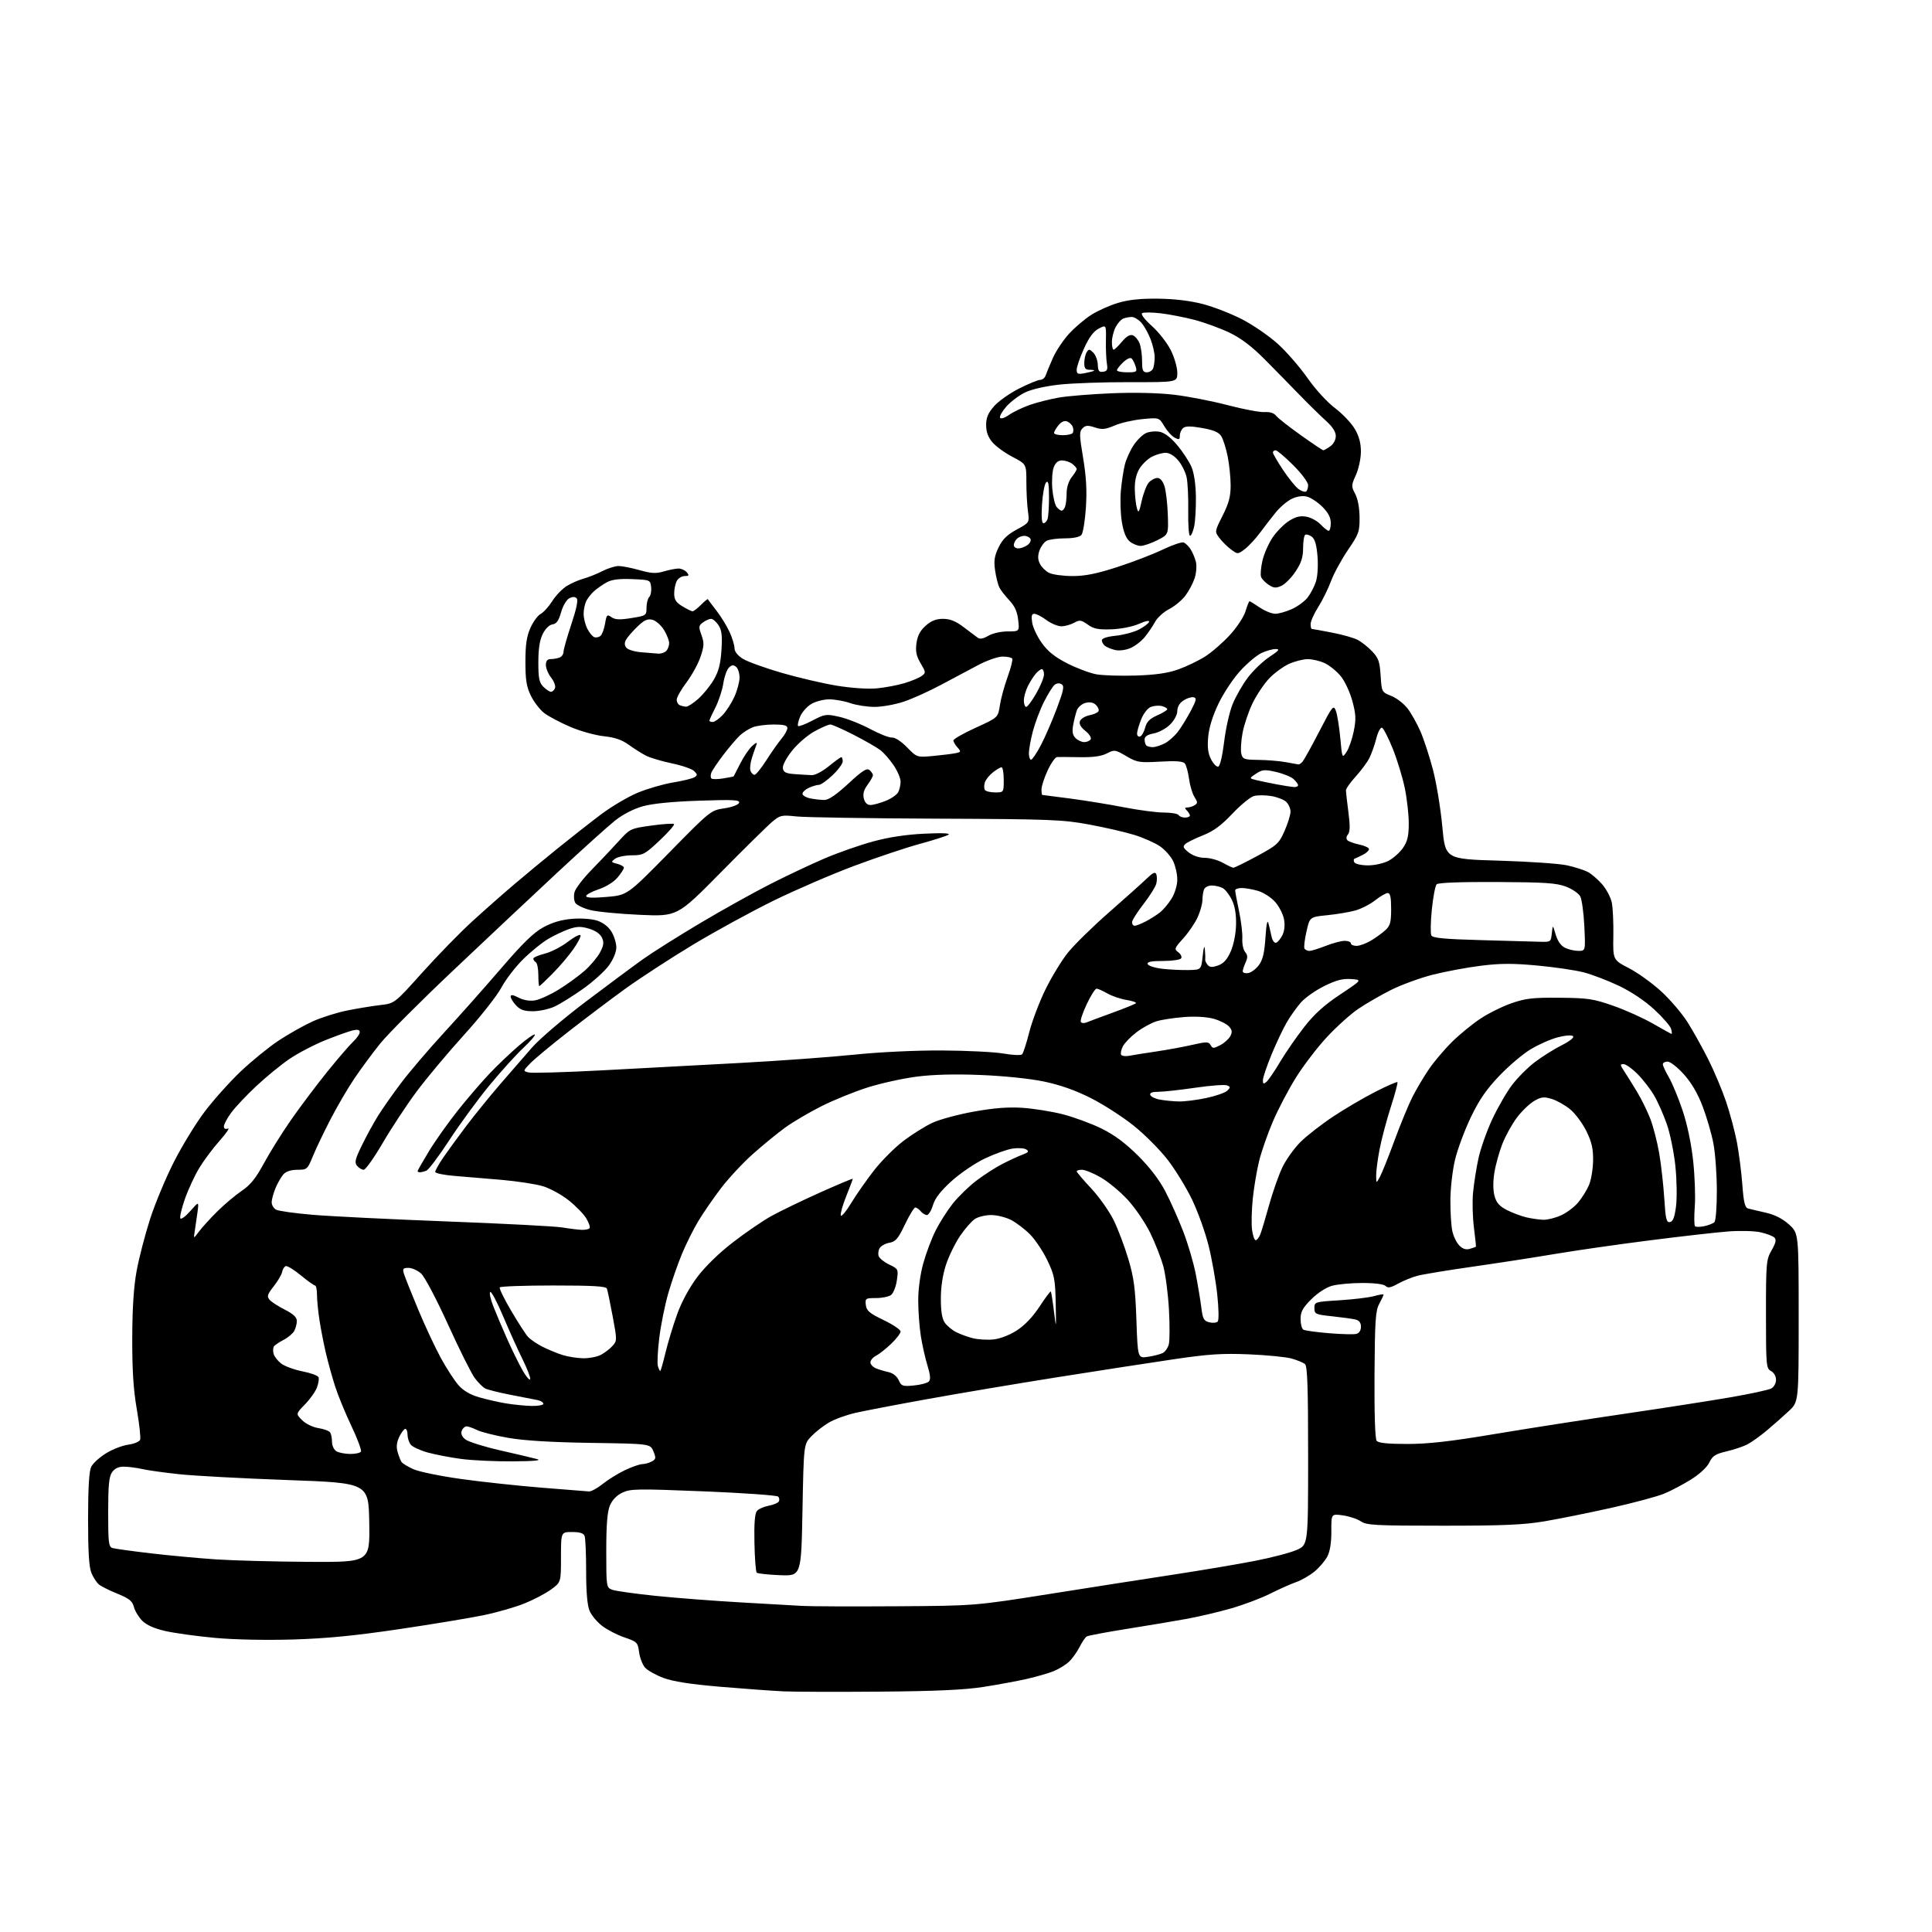<?xml version="1.0" encoding="UTF-8" standalone="no"?>
<svg 
  version="1.1" 
  xmlns="http://www.w3.org/2000/svg" 
  xmlns:xlink="http://www.w3.org/1999/xlink" 
  xmlns:svg="http://www.w3.org/2000/svg"
  xmlns:rdf="http://www.w3.org/1999/02/22-rdf-syntax-ns#"
  xmlns:cc="http://creativecommons.org/ns#"
  xmlns:dc="http://purl.org/dc/elements/1.1/"
  viewBox="0 0 768 768"
  width="768"
  height="768"
>
<style>svg {background-color: white; }</style>"
<path stroke="none" fill="black" fill-rule="evenodd" d="M350.00,672.45C333.23,672.59 315.90,672.54 311.50,672.34C307.10,672.14 295.79,671.32 286.37,670.52C274.52,669.51 267.55,668.43 263.76,667.01C260.74,665.88 257.45,664.05 256.45,662.94C255.45,661.83 254.37,659.07 254.06,656.81C253.53,652.88 253.26,652.61 248.27,650.91C245.40,649.94 241.40,647.88 239.38,646.34C237.36,644.80 235.10,642.08 234.35,640.30C233.46,638.17 233.00,632.81 233.00,624.61C233.00,617.77 232.73,611.45 232.39,610.58C231.97,609.47 230.48,609.00 227.39,609.00C223.00,609.00 223.00,609.00 223.00,618.99C223.00,628.99 223.00,628.99 218.99,631.89C216.79,633.49 212.00,635.99 208.35,637.45C204.71,638.91 197.40,641.00 192.11,642.09C186.83,643.19 171.70,645.68 158.50,647.64C140.78,650.26 129.73,651.33 116.30,651.73C105.51,652.05 92.90,651.78 85.30,651.07C78.26,650.42 69.50,649.21 65.82,648.38C61.37,647.37 58.29,646.01 56.56,644.29C55.14,642.87 53.64,640.40 53.23,638.80C52.62,636.44 51.38,635.44 46.71,633.54C43.54,632.26 40.22,630.59 39.32,629.85C38.42,629.11 37.08,627.05 36.35,625.28C35.38,622.98 35.00,616.86 35.01,603.78C35.02,591.19 35.42,584.73 36.28,583.04C36.96,581.68 39.61,579.28 42.16,577.70C44.71,576.13 48.68,574.58 50.99,574.28C53.29,573.97 55.41,573.09 55.70,572.33C56.00,571.57 55.40,566.12 54.38,560.22C53.04,552.45 52.54,544.69 52.57,532.00C52.60,520.02 53.15,511.57 54.31,505.21C55.25,500.10 57.64,490.88 59.62,484.71C61.60,478.54 65.87,468.28 69.12,461.90C72.36,455.51 77.87,446.51 81.36,441.90C84.85,437.28 91.26,430.12 95.60,425.99C99.95,421.85 106.73,416.33 110.68,413.70C114.63,411.08 120.73,407.64 124.23,406.05C127.73,404.46 133.95,402.50 138.05,401.68C142.15,400.86 148.05,399.89 151.18,399.53C156.86,398.87 156.86,398.87 167.84,386.64C173.88,379.91 182.80,370.76 187.66,366.32C192.52,361.88 200.01,355.27 204.30,351.63C208.59,347.98 216.41,341.52 221.68,337.25C226.95,332.99 234.69,326.92 238.88,323.76C243.07,320.61 249.65,316.72 253.50,315.12C257.35,313.52 263.66,311.69 267.53,311.05C271.39,310.42 275.22,309.48 276.03,308.98C277.32,308.19 277.31,307.88 275.95,306.52C275.10,305.67 271.11,304.29 267.08,303.45C263.05,302.61 258.38,301.22 256.72,300.35C255.05,299.49 251.99,297.55 249.90,296.04C247.19,294.08 244.38,293.12 240.03,292.66C236.69,292.31 230.71,290.65 226.76,288.96C222.80,287.28 218.13,284.81 216.38,283.48C214.63,282.15 212.23,279.03 211.03,276.56C209.29,272.98 208.86,270.27 208.86,263.09C208.86,256.32 209.34,253.01 210.83,249.64C211.92,247.18 213.76,244.66 214.92,244.04C216.08,243.42 218.16,241.12 219.55,238.92C220.94,236.72 223.52,234.04 225.29,232.95C227.05,231.86 230.07,230.54 232.00,230.01C233.93,229.48 237.28,228.14 239.46,227.02C241.64,225.91 244.54,225.00 245.90,225.00C247.26,225.00 251.01,225.74 254.23,226.64C258.98,227.98 260.81,228.07 263.91,227.14C266.01,226.52 268.64,226.00 269.74,226.00C270.85,226.00 272.32,226.68 273.00,227.50C274.04,228.75 273.90,229.00 272.16,229.00C271.01,229.00 269.60,229.87 269.04,230.93C268.47,232.00 268.00,234.25 268.00,235.95C268.00,238.35 268.72,239.47 271.25,241.01C273.04,242.10 274.86,242.99 275.30,243.00C275.73,243.00 277.24,241.85 278.65,240.44C280.06,239.03 281.28,238.02 281.37,238.19C281.45,238.36 283.00,240.41 284.81,242.75C286.62,245.10 288.97,248.92 290.03,251.25C291.09,253.59 291.97,256.48 291.98,257.67C291.99,259.03 293.23,260.60 295.33,261.90C297.16,263.03 304.09,265.53 310.71,267.46C317.34,269.38 327.20,271.68 332.63,272.57C338.44,273.52 344.97,273.96 348.50,273.64C351.80,273.33 356.76,272.40 359.52,271.57C362.28,270.74 365.35,269.46 366.35,268.73C368.10,267.46 368.08,267.25 365.96,263.66C364.25,260.76 363.88,258.95 364.31,255.70C364.71,252.71 365.76,250.71 367.95,248.75C370.18,246.76 372.10,246.00 374.87,246.00C377.64,246.00 379.89,246.90 383.00,249.25C385.36,251.04 387.90,252.94 388.63,253.48C389.54,254.15 390.87,253.92 392.88,252.73C394.54,251.75 397.85,251.00 400.53,251.00C405.26,251.00 405.26,251.00 404.74,246.41C404.38,243.15 403.37,240.92 401.23,238.66C399.59,236.92 397.79,234.60 397.25,233.50C396.70,232.40 395.94,229.34 395.56,226.71C395.01,222.89 395.29,221.03 396.95,217.61C398.50,214.40 400.33,212.59 404.14,210.52C409.24,207.75 409.24,207.75 408.62,203.23C408.28,200.75 408.00,195.52 408.00,191.61C408.00,184.50 408.00,184.50 402.47,181.61C399.43,180.03 395.84,177.40 394.47,175.79C392.77,173.76 392.00,171.64 392.00,168.96C392.00,166.02 392.77,164.19 395.17,161.46C396.91,159.48 401.40,156.31 405.14,154.43C408.89,152.54 412.65,151.00 413.51,151.00C414.36,151.00 415.33,150.21 415.66,149.25C415.98,148.29 417.28,145.17 418.53,142.32C419.79,139.48 422.70,135.12 424.99,132.63C427.28,130.14 431.26,126.77 433.83,125.14C436.40,123.50 441.20,121.36 444.50,120.38C448.70,119.13 453.50,118.64 460.50,118.73C466.98,118.81 473.24,119.57 478.29,120.90C482.57,122.02 489.61,124.78 493.93,127.02C498.24,129.27 504.57,133.64 507.99,136.73C511.40,139.82 516.69,145.90 519.73,150.24C522.90,154.77 527.56,159.87 530.68,162.22C533.66,164.47 537.20,168.20 538.55,170.50C540.26,173.42 540.99,176.15 540.98,179.59C540.97,182.29 540.07,186.45 538.99,188.83C537.13,192.94 537.11,193.31 538.71,196.33C539.74,198.26 540.42,201.89 540.45,205.64C540.50,211.34 540.17,212.26 535.82,218.64C533.25,222.41 530.21,228.00 529.08,231.05C527.94,234.10 525.66,238.73 524.00,241.33C522.35,243.94 521.00,246.95 521.00,248.03C521.00,249.12 521.19,250.00 521.41,250.00C521.64,250.00 525.21,250.65 529.34,251.44C533.48,252.23 538.13,253.54 539.68,254.35C541.23,255.16 543.83,257.22 545.45,258.93C547.97,261.57 548.47,263.00 548.82,268.57C549.24,275.09 549.25,275.12 553.07,276.64C555.17,277.49 558.07,279.72 559.51,281.60C560.95,283.48 563.23,287.53 564.59,290.60C565.94,293.67 568.19,300.52 569.59,305.84C570.99,311.15 572.67,321.35 573.33,328.50C574.53,341.50 574.53,341.50 596.02,342.13C607.83,342.47 619.98,343.32 623.00,344.00C626.02,344.68 629.67,345.84 631.10,346.57C632.53,347.30 635.10,349.49 636.80,351.43C638.51,353.37 640.26,356.65 640.70,358.73C641.14,360.80 641.42,366.79 641.33,372.03C641.16,381.56 641.16,381.56 647.52,384.86C651.02,386.67 656.80,390.83 660.36,394.09C663.92,397.36 668.62,402.86 670.80,406.31C672.99,409.76 676.69,416.39 679.03,421.04C681.37,425.69 684.57,433.29 686.14,437.92C687.70,442.55 689.64,449.80 690.45,454.04C691.25,458.27 692.22,465.84 692.60,470.85C693.13,477.98 693.63,480.05 694.89,480.39C695.78,480.63 698.93,481.38 701.90,482.05C705.53,482.87 708.55,484.41 711.15,486.75C715.00,490.23 715.00,490.23 715.00,523.73C715.00,557.24 715.00,557.24 711.13,560.87C709.00,562.87 705.06,566.35 702.38,568.60C699.69,570.86 696.15,573.38 694.50,574.22C692.85,575.05 689.14,576.29 686.25,576.97C681.91,577.99 680.74,578.74 679.49,581.35C678.59,583.23 675.67,585.95 672.24,588.10C669.08,590.08 664.25,592.63 661.50,593.76C658.75,594.90 649.25,597.44 640.39,599.42C631.53,601.39 619.60,603.80 613.89,604.76C605.61,606.15 597.42,606.50 573.50,606.49C546.66,606.49 543.23,606.31 540.94,604.75C539.52,603.79 536.30,602.73 533.78,602.38C529.19,601.75 529.19,601.75 529.23,608.66C529.26,613.14 528.71,616.66 527.66,618.69C526.77,620.41 524.47,623.12 522.55,624.70C520.63,626.28 517.36,628.17 515.28,628.89C513.20,629.61 508.57,631.67 505.00,633.47C501.43,635.27 494.45,637.91 489.50,639.33C484.55,640.76 476.62,642.63 471.87,643.50C467.12,644.37 456.43,646.16 448.11,647.48C439.80,648.80 432.54,650.17 431.98,650.51C431.43,650.85 430.12,652.79 429.08,654.82C428.04,656.84 426.14,659.47 424.85,660.65C423.56,661.84 420.88,663.47 418.90,664.29C416.92,665.10 412.13,666.49 408.25,667.38C404.37,668.26 396.53,669.71 390.84,670.59C383.39,671.75 371.99,672.27 350.00,672.45zM356.00,638.52C387.50,638.33 387.50,638.33 417.00,633.66C433.23,631.08 455.50,627.60 466.50,625.93C477.50,624.25 491.99,621.81 498.71,620.50C505.42,619.20 512.96,617.23 515.46,616.12C520.00,614.11 520.00,614.11 520.00,578.68C520.00,551.54 519.71,543.01 518.75,542.23C518.06,541.67 515.70,540.69 513.50,540.06C511.30,539.43 503.65,538.67 496.50,538.37C485.80,537.93 480.50,538.27 466.50,540.34C457.15,541.72 436.45,544.91 420.50,547.44C404.55,549.97 381.38,553.86 369.00,556.10C356.62,558.33 343.57,560.83 340.00,561.65C336.43,562.47 331.70,564.19 329.50,565.48C327.30,566.77 324.15,569.24 322.50,570.97C319.50,574.13 319.50,574.13 319.00,600.31C318.50,626.50 318.50,626.50 310.00,626.16C305.32,625.97 301.19,625.52 300.81,625.16C300.44,624.80 300.02,619.46 299.90,613.31C299.74,605.73 300.05,601.64 300.87,600.66C301.53,599.86 303.61,598.92 305.50,598.57C307.39,598.21 309.22,597.45 309.58,596.87C309.93,596.30 309.81,595.41 309.31,594.91C308.81,594.41 295.47,593.47 279.66,592.83C253.35,591.77 250.62,591.81 247.40,593.34C245.15,594.42 243.37,596.26 242.44,598.48C241.41,600.96 241.00,606.06 241.00,616.49C241.00,630.87 241.03,631.06 243.36,631.95C244.65,632.44 252.42,633.53 260.61,634.38C268.80,635.22 284.05,636.39 294.50,636.98C304.95,637.57 315.98,638.20 319.00,638.38C322.02,638.56 338.68,638.63 356.00,638.52zM122.78,620.86C147.05,621.00 147.05,621.00 146.78,605.25C146.50,589.50 146.50,589.50 114.27,588.34C96.55,587.70 77.20,586.66 71.27,586.03C65.35,585.40 58.70,584.47 56.50,583.96C54.30,583.46 51.06,583.04 49.31,583.02C47.12,583.01 45.62,583.70 44.56,585.22C43.33,586.97 43.00,590.36 43.00,601.16C43.00,613.35 43.19,614.92 44.75,615.38C45.71,615.66 52.58,616.61 60.00,617.48C67.42,618.35 79.12,619.43 86.00,619.89C92.88,620.34 109.42,620.78 122.78,620.86zM234.11,592.87C235.00,592.94 237.47,591.59 239.61,589.87C241.75,588.15 245.75,585.68 248.50,584.38C251.25,583.08 254.32,582.02 255.32,582.01C256.31,582.00 258.00,581.54 259.06,580.97C260.77,580.06 260.84,579.60 259.74,576.93C258.50,573.92 258.50,573.92 235.00,573.57C219.12,573.33 208.43,572.68 202.02,571.57C196.81,570.66 191.22,569.26 189.62,568.46C188.01,567.66 186.14,567.00 185.45,567.00C184.77,567.00 183.91,567.78 183.55,568.74C183.11,569.88 183.60,571.07 184.96,572.17C186.11,573.10 192.32,575.06 198.77,576.53C205.22,577.99 211.85,579.56 213.50,580.01C215.50,580.55 212.28,580.85 203.82,580.91C196.85,580.96 187.62,580.53 183.32,579.95C179.02,579.38 173.03,578.22 170.00,577.39C166.97,576.55 163.94,575.13 163.25,574.24C162.56,573.35 162.00,571.58 162.00,570.31C162.00,569.04 161.61,568.00 161.12,568.00C160.64,568.00 159.57,569.41 158.73,571.13C157.70,573.27 157.47,575.16 158.03,577.10C158.48,578.66 159.16,580.45 159.55,581.08C159.94,581.71 162.11,583.05 164.38,584.05C166.65,585.05 175.25,586.81 183.50,587.95C191.75,589.10 206.15,590.64 215.50,591.39C224.85,592.14 233.23,592.81 234.11,592.87zM139.19,577.97C141.22,577.99 143.15,577.57 143.48,577.04C143.80,576.51 142.09,571.90 139.66,566.79C137.23,561.68 134.32,554.58 133.18,551.00C132.04,547.42 130.42,541.58 129.58,538.00C128.73,534.42 127.59,528.58 127.03,525.00C126.47,521.42 126.01,516.81 126.01,514.75C126.00,512.69 125.65,511.00 125.23,511.00C124.81,511.00 122.27,509.18 119.58,506.97C116.90,504.75 114.21,503.10 113.60,503.30C113.00,503.50 112.35,504.53 112.16,505.58C111.98,506.64 110.48,509.21 108.83,511.30C106.33,514.46 106.04,515.35 107.10,516.62C107.80,517.47 110.54,519.25 113.19,520.59C116.58,522.31 118.00,523.64 118.00,525.08C118.00,526.21 117.54,528.00 116.97,529.06C116.40,530.11 114.49,531.72 112.72,532.63C110.95,533.54 109.22,534.72 108.87,535.25C108.53,535.78 108.47,537.08 108.75,538.13C109.02,539.19 110.36,540.92 111.72,541.99C113.08,543.06 116.89,544.47 120.18,545.12C123.48,545.76 126.38,546.83 126.63,547.47C126.88,548.12 126.59,549.97 125.98,551.58C125.38,553.18 123.24,556.19 121.23,558.26C117.57,562.02 117.57,562.02 120.09,564.54C121.52,565.97 124.31,567.33 126.55,567.69C128.72,568.03 130.83,568.80 131.23,569.40C131.64,570.01 131.98,571.72 131.98,573.20C131.99,574.70 132.78,576.35 133.75,576.92C134.71,577.48 137.16,577.95 139.19,577.97zM559.41,574.00C567.75,574.00 576.50,573.01 594.04,570.07C606.94,567.91 630.10,564.30 645.50,562.04C660.90,559.78 679.95,556.82 687.83,555.46C695.71,554.10 703.02,552.52 704.08,551.96C705.16,551.38 706.00,549.87 706.00,548.50C706.00,547.09 705.16,545.62 704.00,545.00C702.10,543.98 702.00,542.91 702.00,522.41C702.00,501.94 702.11,500.71 704.25,496.99C705.91,494.10 706.20,492.80 705.37,491.97C704.75,491.35 702.27,490.40 699.87,489.86C697.47,489.31 691.67,489.16 687.00,489.52C682.33,489.87 668.15,491.48 655.50,493.10C642.85,494.71 625.98,497.14 618.00,498.49C610.02,499.84 595.40,502.10 585.50,503.51C575.60,504.92 565.70,506.55 563.50,507.13C561.30,507.71 557.81,509.13 555.74,510.28C552.83,511.90 551.71,512.11 550.79,511.19C550.07,510.47 546.45,510.00 541.55,510.01C537.12,510.01 531.70,510.51 529.50,511.12C527.13,511.78 523.78,513.96 521.25,516.48C517.84,519.90 517.00,521.44 517.00,524.31C517.00,526.27 517.49,528.18 518.08,528.55C518.67,528.92 523.25,529.56 528.25,529.97C533.25,530.38 538.17,530.51 539.17,530.24C540.29,529.95 541.00,528.85 541.00,527.40C541.00,525.77 540.30,524.87 538.75,524.51C537.51,524.22 533.35,523.65 529.50,523.24C522.90,522.54 522.50,522.36 522.50,520.00C522.50,517.54 522.67,517.49 532.50,516.88C538.00,516.54 544.19,515.79 546.25,515.21C548.31,514.63 550.00,514.37 550.00,514.63C550.00,514.89 549.22,516.54 548.27,518.30C546.78,521.06 546.53,524.92 546.39,546.50C546.29,562.00 546.62,571.97 547.24,572.75C547.94,573.62 551.68,574.00 559.41,574.00zM211.25,558.88C213.86,558.95 216.00,558.56 216.00,558.02C216.00,557.48 214.99,556.83 213.75,556.57C212.51,556.31 207.70,555.37 203.05,554.48C198.41,553.59 193.81,552.43 192.84,551.92C191.87,551.40 190.00,549.52 188.68,547.74C187.36,545.96 182.59,536.40 178.09,526.50C173.49,516.39 168.80,507.51 167.40,506.25C166.02,505.01 163.76,504.00 162.38,504.00C160.24,504.00 159.97,504.34 160.54,506.25C160.91,507.49 163.46,513.89 166.20,520.48C168.95,527.07 173.04,535.81 175.29,539.91C177.54,544.01 180.67,548.83 182.25,550.63C184.14,552.79 186.90,554.41 190.42,555.43C193.34,556.28 198.15,557.38 201.12,557.87C204.08,558.36 208.64,558.82 211.25,558.88zM363.27,550.75C365.94,550.49 368.61,549.79 369.21,549.19C370.00,548.40 369.85,546.63 368.68,542.80C367.78,539.88 366.59,534.58 366.03,531.00C365.47,527.42 365.01,521.12 365.01,516.98C365.00,512.48 365.81,506.53 367.03,502.15C368.14,498.13 370.35,492.27 371.94,489.12C373.53,485.97 376.59,481.17 378.74,478.45C380.90,475.73 385.10,471.64 388.08,469.36C391.06,467.08 395.75,464.07 398.50,462.66C401.25,461.25 404.83,459.60 406.47,458.99C408.84,458.11 409.14,457.69 407.97,456.93C407.16,456.41 404.70,456.25 402.50,456.58C400.30,456.92 395.35,458.69 391.50,460.52C387.65,462.35 381.70,466.38 378.27,469.49C373.92,473.43 371.69,476.31 370.86,479.07C370.21,481.23 369.13,483.00 368.46,483.00C367.79,483.00 366.68,482.32 366.00,481.50C365.32,480.68 364.35,480.00 363.85,480.00C363.36,480.00 361.50,483.04 359.73,486.75C357.03,492.39 356.03,493.58 353.61,494.00C352.02,494.27 350.26,495.23 349.70,496.11C349.14,497.00 348.96,498.46 349.31,499.37C349.66,500.27 351.56,501.78 353.55,502.72C357.09,504.42 357.15,504.53 356.51,508.97C356.16,511.46 355.13,514.06 354.24,514.75C353.35,515.44 350.65,516.00 348.24,516.00C344.06,516.00 343.88,516.12 344.18,518.75C344.45,521.05 345.60,522.03 351.25,524.75C354.96,526.54 358.00,528.58 358.00,529.30C358.00,530.01 356.31,532.21 354.25,534.18C352.19,536.15 349.49,538.28 348.25,538.92C347.01,539.55 346.00,540.74 346.00,541.56C346.00,542.37 347.01,543.45 348.25,543.95C349.49,544.45 351.75,545.13 353.28,545.46C354.95,545.82 356.54,547.09 357.24,548.63C358.32,551.00 358.82,551.18 363.27,550.75zM210.75,548.25C210.95,547.66 209.59,544.09 207.72,540.33C205.86,536.58 202.39,528.90 200.02,523.28C197.65,517.66 195.34,513.29 194.88,513.57C194.43,513.85 194.98,516.42 196.10,519.29C197.22,522.16 199.75,528.10 201.71,532.50C203.67,536.90 206.43,542.49 207.83,544.92C209.24,547.35 210.55,548.85 210.75,548.25zM262.46,545.00C262.64,545.00 263.57,541.74 264.53,537.75C265.49,533.76 267.57,526.90 269.15,522.50C270.94,517.53 273.96,511.92 277.15,507.68C280.28,503.51 285.76,498.16 291.26,493.91C296.21,490.08 303.03,485.41 306.41,483.51C309.80,481.62 318.52,477.40 325.79,474.13C333.05,470.87 339.00,468.38 339.00,468.59C339.00,468.80 337.83,471.89 336.41,475.46C334.98,479.02 334.00,482.49 334.22,483.16C334.44,483.83 336.31,481.61 338.36,478.23C340.41,474.85 344.54,468.96 347.52,465.14C350.51,461.33 355.78,456.07 359.23,453.46C362.68,450.85 367.85,447.62 370.72,446.30C373.59,444.97 381.01,442.97 387.22,441.86C395.21,440.43 400.83,440.00 406.50,440.38C410.90,440.67 418.10,441.83 422.50,442.95C426.90,444.08 433.78,446.61 437.80,448.58C442.88,451.07 447.28,454.33 452.32,459.33C457.05,464.03 460.82,468.96 463.27,473.64C465.31,477.56 468.52,484.76 470.39,489.64C472.27,494.51 474.49,502.10 475.34,506.50C476.19,510.90 477.18,516.86 477.54,519.75C478.10,524.26 478.54,525.10 480.67,525.63C482.03,525.97 483.55,525.85 484.04,525.36C484.56,524.84 484.49,520.34 483.86,514.48C483.27,508.99 481.71,500.23 480.39,495.00C479.08,489.77 476.17,481.68 473.93,477.00C471.70,472.32 467.36,465.22 464.30,461.21C461.24,457.21 455.11,451.03 450.68,447.49C446.26,443.95 438.56,438.99 433.57,436.48C427.43,433.39 421.43,431.27 415.00,429.93C409.39,428.76 399.12,427.70 389.90,427.33C379.53,426.91 370.98,427.13 364.40,427.98C358.96,428.68 350.23,430.60 345.00,432.25C339.77,433.89 331.48,437.26 326.57,439.72C321.67,442.18 315.14,446.03 312.07,448.26C309.01,450.50 303.29,455.17 299.37,458.65C295.45,462.12 289.74,468.24 286.68,472.23C283.63,476.23 279.55,482.14 277.61,485.37C275.67,488.59 272.74,494.47 271.10,498.42C269.45,502.38 267.00,509.41 265.66,514.06C264.31,518.71 262.70,526.72 262.07,531.86C261.44,537.00 261.20,542.07 261.53,543.11C261.86,544.15 262.28,545.00 262.46,545.00zM231.80,539.93C234.16,539.97 237.32,539.37 238.80,538.60C240.29,537.83 242.37,536.25 243.43,535.08C245.32,532.99 245.32,532.76 243.54,523.22C242.54,517.88 241.51,512.94 241.25,512.25C240.90,511.30 235.70,511.00 219.95,511.00C208.49,511.00 198.91,511.34 198.65,511.76C198.39,512.18 200.42,516.34 203.17,521.01C205.92,525.68 208.92,530.34 209.84,531.36C210.75,532.38 213.30,534.14 215.50,535.27C217.70,536.40 221.30,537.90 223.50,538.60C225.70,539.30 229.43,539.90 231.80,539.93zM456.38,539.35C458.65,539.01 461.28,538.32 462.24,537.83C463.19,537.34 464.27,535.77 464.63,534.34C464.99,532.90 465.01,526.73 464.68,520.62C464.34,514.50 463.35,506.80 462.47,503.50C461.58,500.20 459.23,494.17 457.24,490.10C455.24,486.02 451.18,480.07 448.22,476.87C445.26,473.67 440.45,469.69 437.54,468.03C434.64,466.36 431.30,465.00 430.13,465.00C428.96,465.00 428.00,465.28 428.00,465.62C428.00,465.96 430.59,469.01 433.75,472.39C436.91,475.77 440.93,481.46 442.69,485.02C444.44,488.58 447.07,495.55 448.54,500.50C450.75,507.93 451.31,512.16 451.74,524.74C452.27,539.98 452.27,539.98 456.38,539.35zM394.92,532.45C397.54,532.18 401.31,530.72 404.18,528.88C407.29,526.89 410.53,523.49 413.21,519.42C415.51,515.92 417.53,513.20 417.71,513.37C417.88,513.55 418.44,517.02 418.94,521.09C419.86,528.50 419.86,528.50 419.66,518.00C419.47,508.55 419.14,506.85 416.34,501.00C414.63,497.43 411.52,492.78 409.43,490.67C407.34,488.57 403.93,485.98 401.85,484.92C399.78,483.87 396.25,483.00 394.00,483.00C391.76,483.00 388.86,483.70 387.54,484.56C386.23,485.42 383.57,488.46 381.63,491.31C379.70,494.17 377.19,499.30 376.06,502.72C374.74,506.71 374.00,511.55 374.00,516.25C374.00,521.25 374.49,524.26 375.56,525.78C376.42,527.01 378.43,528.69 380.03,529.51C381.63,530.34 384.64,531.44 386.72,531.96C388.80,532.48 392.49,532.70 394.92,532.45zM584.30,496.43C585.51,496.06 586.58,495.69 586.69,495.61C586.79,495.53 586.44,492.10 585.91,487.98C585.38,483.87 585.22,477.57 585.57,474.00C585.91,470.43 586.87,464.35 587.70,460.50C588.53,456.65 590.98,449.70 593.13,445.06C595.29,440.41 598.85,434.23 601.04,431.33C603.24,428.42 607.39,424.26 610.27,422.10C613.15,419.93 617.91,416.95 620.85,415.48C623.99,413.90 625.83,412.43 625.30,411.90C624.78,411.38 622.29,411.56 619.27,412.34C616.45,413.07 611.59,415.21 608.48,417.09C605.36,418.96 599.72,423.74 595.95,427.71C590.80,433.11 587.97,437.24 584.64,444.21C582.20,449.32 579.39,456.88 578.40,461.00C577.41,465.12 576.58,472.32 576.55,477.00C576.52,481.68 576.86,487.21 577.31,489.31C577.75,491.40 579.01,494.01 580.11,495.11C581.49,496.49 582.78,496.89 584.30,496.43zM499.15,493.00C499.64,493.00 500.45,491.99 500.96,490.75C501.46,489.51 503.03,484.30 504.45,479.16C505.87,474.03 508.23,467.29 509.69,464.18C511.16,461.08 514.42,456.49 516.93,453.99C519.44,451.49 525.33,446.91 530.00,443.81C534.67,440.72 542.23,436.29 546.79,433.97C551.35,431.65 555.27,429.94 555.50,430.17C555.73,430.40 554.55,434.84 552.87,440.04C551.20,445.24 549.19,452.80 548.41,456.84C547.64,460.87 547.02,465.60 547.04,467.34C547.08,470.50 547.08,470.50 548.54,467.81C549.35,466.32 551.96,459.80 554.35,453.31C556.74,446.81 559.96,439.02 561.49,436.00C563.02,432.98 565.97,428.02 568.03,425.00C570.09,421.98 574.26,417.06 577.29,414.08C580.32,411.11 585.41,406.95 588.61,404.85C591.81,402.74 597.37,400.00 600.96,398.76C606.50,396.85 609.42,396.52 620.00,396.62C631.25,396.72 633.39,397.04 641.35,399.83C646.21,401.54 653.34,404.75 657.18,406.97C661.03,409.19 664.32,411.00 664.49,411.00C664.67,411.00 664.58,410.10 664.29,409.00C664.00,407.90 661.02,404.46 657.66,401.35C653.88,397.85 648.50,394.24 643.53,391.87C639.11,389.77 632.80,387.36 629.50,386.51C626.20,385.66 617.90,384.44 611.05,383.81C601.38,382.91 596.37,382.93 588.65,383.90C583.19,384.58 574.59,386.18 569.54,387.46C564.49,388.75 557.02,391.48 552.93,393.53C548.84,395.59 542.99,398.97 539.92,401.05C536.86,403.13 531.23,408.20 527.42,412.31C523.62,416.41 518.09,423.64 515.15,428.36C512.21,433.08 508.10,440.89 506.03,445.72C503.96,450.55 501.50,457.58 500.56,461.35C499.62,465.12 498.47,471.92 498.00,476.46C497.54,481.00 497.40,486.58 497.71,488.86C498.01,491.14 498.66,493.00 499.15,493.00zM79.15,489.50C80.38,487.85 83.66,484.25 86.44,481.50C89.22,478.75 93.57,475.10 96.09,473.38C99.56,471.03 101.72,468.35 104.91,462.42C107.24,458.11 112.12,450.31 115.76,445.08C119.40,439.86 125.85,431.29 130.08,426.05C134.32,420.80 138.96,415.41 140.39,414.08C141.83,412.74 143.00,411.05 143.00,410.31C143.00,409.35 142.20,409.15 140.25,409.59C138.74,409.94 133.87,411.68 129.44,413.45C125.00,415.22 118.55,418.59 115.11,420.92C111.67,423.26 105.66,428.17 101.77,431.84C97.87,435.50 93.40,440.26 91.84,442.40C90.28,444.55 89.00,446.96 89.00,447.76C89.00,448.67 89.59,448.99 90.58,448.61C91.45,448.27 89.99,450.44 87.33,453.43C84.67,456.41 81.01,461.31 79.19,464.33C77.37,467.34 74.81,472.86 73.50,476.60C72.19,480.34 71.39,483.82 71.70,484.33C72.02,484.84 73.81,483.52 75.68,481.38C79.09,477.50 79.09,477.50 78.49,482.00C78.16,484.48 77.67,487.85 77.40,489.50C76.91,492.50 76.91,492.50 79.15,489.50zM231.19,488.88C232.67,488.95 234.11,488.63 234.39,488.18C234.67,487.73 234.04,485.96 233.00,484.25C231.96,482.53 228.81,479.31 225.99,477.09C223.17,474.86 218.57,472.36 215.76,471.52C212.95,470.69 205.67,469.57 199.58,469.03C193.48,468.50 185.01,467.78 180.75,467.45C176.49,467.11 173.00,466.39 173.00,465.84C173.00,465.30 174.43,462.75 176.18,460.18C177.94,457.61 182.05,451.95 185.33,447.62C188.61,443.28 194.63,435.86 198.71,431.12C202.79,426.38 208.58,419.72 211.57,416.32C214.56,412.92 224.16,404.74 232.90,398.14C241.64,391.54 251.87,383.95 255.64,381.26C259.41,378.57 269.70,372.09 278.50,366.86C287.30,361.63 299.90,354.62 306.50,351.28C313.10,347.93 322.79,343.37 328.03,341.14C333.27,338.91 341.82,335.92 347.03,334.50C353.31,332.79 360.21,331.74 367.50,331.40C374.66,331.06 377.98,331.21 377.00,331.83C376.18,332.35 371.11,333.97 365.74,335.43C360.37,336.88 348.67,340.80 339.74,344.13C330.81,347.46 316.30,353.72 307.50,358.03C298.70,362.35 284.30,370.22 275.50,375.52C266.70,380.83 254.78,388.58 249.00,392.73C243.22,396.89 232.88,404.69 226.00,410.06C219.12,415.42 212.24,421.15 210.69,422.78C207.88,425.74 207.88,425.74 210.12,426.32C211.35,426.64 224.32,426.27 238.93,425.50C253.54,424.73 278.32,423.40 294.00,422.55C309.68,421.70 330.15,420.22 339.50,419.25C349.57,418.21 363.84,417.53 374.50,417.58C384.40,417.63 395.41,418.18 398.97,418.81C402.53,419.44 405.82,419.58 406.29,419.11C406.76,418.64 408.03,414.72 409.13,410.38C410.22,406.05 413.09,398.45 415.50,393.50C417.91,388.55 421.93,381.93 424.42,378.80C426.92,375.66 434.25,368.46 440.71,362.80C447.18,357.13 453.96,351.06 455.79,349.30C458.32,346.85 459.23,346.44 459.66,347.55C459.96,348.35 459.96,350.03 459.64,351.28C459.33,352.53 457.03,356.19 454.54,359.40C452.04,362.61 450.00,365.86 450.00,366.62C450.00,367.38 450.47,368.00 451.05,368.00C451.63,368.00 453.54,367.26 455.30,366.36C457.06,365.46 459.62,363.85 461.00,362.78C462.38,361.72 464.51,359.19 465.74,357.17C467.04,355.05 467.99,351.87 467.99,349.65C468.00,347.53 467.26,344.24 466.36,342.34C465.45,340.44 463.09,337.77 461.11,336.41C459.12,335.06 454.57,333.04 451.00,331.92C447.43,330.81 439.32,328.94 433.00,327.77C422.39,325.80 417.70,325.62 372.21,325.43C345.11,325.32 320.09,324.92 316.62,324.55C310.68,323.91 310.10,324.04 306.95,326.69C305.11,328.23 295.87,337.34 286.42,346.91C269.24,364.32 269.24,364.32 254.37,363.66C246.19,363.30 237.29,362.44 234.60,361.75C231.90,361.06 229.25,359.78 228.70,358.90C228.15,358.03 228.00,356.12 228.37,354.67C228.73,353.22 231.84,349.16 235.27,345.66C238.69,342.16 243.53,337.05 246.00,334.32C250.44,329.42 250.62,329.33 258.92,328.18C263.55,327.53 267.60,327.27 267.92,327.59C268.24,327.92 265.68,330.84 262.22,334.09C256.37,339.60 255.63,340.00 251.16,340.00C248.53,340.00 245.55,340.61 244.53,341.35C242.79,342.63 242.84,342.74 245.34,343.37C246.80,343.74 248.00,344.45 248.00,344.94C248.00,345.44 246.86,347.20 245.47,348.85C244.00,350.60 240.86,352.55 237.97,353.51C235.24,354.42 233.00,355.63 233.00,356.21C233.00,356.91 235.69,357.02 241.20,356.54C249.39,355.83 249.39,355.83 265.95,338.98C282.39,322.24 282.53,322.13 287.92,321.32C291.04,320.85 293.53,319.91 293.80,319.12C294.18,317.96 291.55,317.82 277.88,318.29C267.20,318.65 259.42,319.42 255.53,320.51C251.88,321.53 247.61,323.72 244.53,326.16C241.76,328.36 231.44,337.66 221.58,346.83C211.73,356.00 193.05,373.55 180.08,385.83C167.11,398.10 154.08,411.15 151.13,414.83C148.18,418.50 143.60,424.69 140.95,428.60C138.31,432.50 133.96,439.93 131.30,445.10C128.63,450.27 125.49,456.86 124.31,459.75C122.24,464.83 122.04,465.00 118.24,465.00C115.74,465.00 113.72,465.65 112.69,466.79C111.80,467.77 110.38,470.23 109.54,472.25C108.69,474.28 108.00,476.83 108.00,477.93C108.00,479.03 108.79,480.35 109.76,480.87C110.73,481.39 117.21,482.30 124.15,482.89C131.10,483.49 155.18,484.68 177.66,485.54C200.13,486.39 220.77,487.47 223.51,487.93C226.26,488.39 229.71,488.82 231.19,488.88zM677.45,487.43C679.13,487.08 680.95,486.36 681.50,485.84C682.06,485.31 682.49,479.73 682.47,473.20C682.46,466.76 681.84,458.35 681.10,454.50C680.36,450.65 678.43,444.03 676.82,439.80C674.87,434.68 672.37,430.40 669.35,427.05C666.86,424.27 663.96,422.00 662.91,422.00C661.86,422.00 661.00,422.48 661.00,423.07C661.00,423.66 662.10,426.02 663.44,428.32C664.78,430.62 667.23,436.55 668.88,441.50C670.72,447.01 672.34,454.76 673.06,461.50C673.71,467.55 674.00,475.73 673.70,479.67C673.41,483.61 673.45,487.11 673.79,487.45C674.13,487.79 675.78,487.78 677.45,487.43zM663.84,485.79C665.05,485.56 665.70,483.86 666.25,479.49C666.67,476.19 666.56,469.07 666.00,463.65C665.45,458.24 663.92,450.71 662.61,446.93C661.29,443.14 659.00,437.96 657.51,435.42C656.02,432.88 653.04,429.04 650.90,426.90C648.75,424.75 646.27,423.00 645.38,423.00C643.95,423.00 643.97,423.30 645.59,425.75C646.59,427.26 648.89,430.95 650.70,433.94C652.52,436.93 654.94,441.88 656.10,444.94C657.25,448.00 658.81,454.10 659.57,458.50C660.32,462.90 661.22,470.91 661.57,476.30C662.10,484.68 662.43,486.06 663.84,485.79zM613.50,484.88C615.15,484.92 618.32,484.13 620.54,483.12C622.76,482.11 625.82,479.82 627.33,478.02C628.84,476.23 630.77,473.13 631.63,471.13C632.49,469.13 633.23,464.75 633.28,461.39C633.35,456.63 632.76,454.04 630.62,449.66C629.11,446.57 626.21,442.67 624.19,440.99C622.16,439.32 618.85,437.45 616.82,436.84C613.70,435.89 612.65,436.02 609.82,437.67C608.00,438.74 604.92,441.70 603.00,444.25C601.08,446.80 598.47,451.50 597.22,454.69C595.97,457.89 594.53,463.06 594.03,466.19C593.46,469.76 593.49,473.19 594.11,475.44C594.85,478.13 596.07,479.50 599.03,481.02C601.20,482.12 604.66,483.42 606.73,483.91C608.81,484.40 611.85,484.83 613.50,484.88zM166.92,466.00C166.41,466.00 166.00,465.79 166.00,465.54C166.00,465.28 168.04,461.72 170.53,457.61C173.02,453.51 178.21,446.19 182.06,441.35C185.92,436.50 191.67,429.83 194.83,426.52C198.00,423.21 203.17,418.30 206.32,415.61C209.47,412.92 212.29,410.96 212.59,411.26C212.89,411.55 210.80,413.98 207.94,416.65C205.09,419.32 199.01,426.05 194.43,431.61C189.86,437.17 182.74,446.90 178.61,453.23C174.48,459.57 170.37,465.03 169.47,465.37C168.57,465.72 167.42,466.00 166.92,466.00zM144.58,465.00C143.84,465.00 142.66,464.29 141.94,463.43C140.85,462.11 141.16,460.80 143.91,455.18C145.70,451.51 148.58,446.25 150.30,443.50C152.01,440.75 156.13,434.90 159.44,430.50C162.75,426.10 170.43,417.10 176.50,410.50C182.58,403.90 192.78,392.41 199.18,384.96C207.83,374.89 212.14,370.70 216.02,368.59C219.56,366.66 223.23,365.59 227.47,365.25C231.12,364.96 235.25,365.26 237.43,365.98C239.74,366.74 241.88,368.40 243.07,370.35C244.13,372.08 244.99,374.89 245.00,376.60C245.00,378.46 243.81,381.35 242.03,383.81C240.39,386.06 235.78,390.23 231.78,393.07C227.77,395.91 222.70,399.07 220.50,400.10C218.30,401.12 214.44,401.97 211.92,401.98C208.42,401.99 206.84,401.46 205.17,399.69C203.98,398.41 203.00,396.83 203.00,396.16C203.00,395.30 203.92,395.42 206.15,396.58C208.13,397.60 210.56,398.01 212.65,397.67C214.49,397.37 218.73,395.44 222.07,393.38C225.41,391.32 230.04,387.96 232.36,385.92C234.68,383.87 237.43,380.61 238.48,378.67C239.99,375.86 240.16,374.65 239.30,372.76C238.61,371.25 236.73,369.94 234.18,369.17C230.92,368.20 229.37,368.23 226.16,369.33C223.97,370.09 220.23,371.86 217.84,373.28C215.45,374.69 211.00,378.31 207.95,381.32C204.89,384.33 200.99,389.42 199.27,392.64C197.55,395.86 190.89,404.30 184.47,411.38C178.05,418.46 169.57,428.59 165.63,433.89C161.69,439.18 155.64,448.35 152.19,454.26C148.74,460.17 145.31,465.00 144.58,465.00zM468.50,437.85C470.70,437.91 475.63,437.30 479.45,436.49C483.28,435.68 487.07,434.36 487.88,433.55C489.18,432.25 489.16,432.00 487.69,431.44C486.78,431.09 481.11,431.52 475.08,432.40C469.06,433.28 462.49,434.00 460.48,434.00C458.01,434.00 456.97,434.40 457.25,435.25C457.47,435.94 459.20,436.78 461.08,437.12C462.96,437.46 466.30,437.79 468.50,437.85zM503.42,430.07C504.20,429.42 506.64,425.85 508.85,422.13C511.06,418.42 515.38,412.16 518.45,408.24C522.50,403.06 526.42,399.52 532.77,395.30C541.50,389.50 541.50,389.50 537.10,389.19C533.77,388.95 531.18,389.62 526.44,391.96C522.99,393.65 518.81,396.59 517.15,398.48C515.49,400.37 512.95,403.93 511.51,406.39C510.07,408.85 507.35,414.61 505.46,419.18C503.58,423.76 502.03,428.34 502.02,429.37C502.00,430.88 502.28,431.01 503.42,430.07zM448.87,419.69C450.32,419.41 455.10,418.65 459.50,418.00C463.90,417.35 470.39,416.16 473.93,415.35C479.69,414.04 480.45,414.05 481.23,415.44C482.01,416.84 482.40,416.84 485.02,415.49C486.63,414.66 488.44,413.05 489.05,411.91C489.92,410.27 489.81,409.45 488.53,408.03C487.63,407.04 484.90,405.67 482.45,404.98C479.71,404.22 475.19,403.95 470.75,404.29C466.76,404.59 461.82,405.34 459.78,405.96C457.73,406.58 454.13,408.55 451.78,410.34C449.43,412.13 446.98,414.67 446.32,415.99C445.66,417.31 445.37,418.80 445.68,419.29C445.99,419.79 447.43,419.97 448.87,419.69zM431.85,406.45C432.76,406.07 437.42,404.33 442.21,402.59C446.99,400.85 451.19,399.15 451.52,398.81C451.86,398.47 450.19,397.89 447.82,397.50C445.44,397.12 442.01,395.95 440.19,394.91C438.37,393.86 436.44,393.00 435.90,393.00C435.36,393.00 433.60,395.77 432.00,399.16C430.40,402.55 429.34,405.73 429.64,406.23C429.95,406.73 430.94,406.83 431.85,406.45zM214.37,392.00C214.17,392.00 214.00,390.00 214.00,387.56C214.00,385.12 213.55,382.84 213.00,382.50C212.45,382.16 212.00,381.51 212.00,381.06C212.00,380.61 214.03,379.73 216.52,379.10C219.00,378.48 223.15,376.35 225.73,374.38C228.31,372.40 230.58,371.25 230.77,371.81C230.95,372.36 229.62,374.92 227.80,377.47C225.99,380.03 222.30,384.35 219.62,387.06C216.94,389.78 214.58,392.00 214.37,392.00zM496.15,386.82C497.33,386.64 499.24,385.23 500.40,383.68C501.98,381.56 502.63,378.85 503.04,372.68C503.38,367.39 503.80,365.38 504.22,367.00C504.58,368.38 505.14,370.77 505.47,372.32C505.81,373.90 506.61,374.97 507.29,374.75C507.95,374.53 509.08,373.15 509.80,371.69C510.61,370.02 510.84,367.68 510.41,365.40C510.04,363.40 508.47,360.32 506.91,358.56C505.36,356.79 502.33,354.82 500.18,354.17C498.03,353.53 495.08,353.00 493.63,353.00C492.19,353.00 491.00,353.42 491.00,353.93C491.00,354.45 491.69,358.14 492.53,362.14C493.37,366.13 493.96,371.08 493.84,373.12C493.72,375.16 494.22,377.56 494.96,378.45C496.00,379.71 496.04,380.61 495.15,382.58C494.52,383.96 494.00,385.55 494.00,386.12C494.00,386.68 494.97,387.00 496.15,386.82zM472.50,385.61C477.50,385.50 477.50,385.50 478.09,380.00C478.47,376.40 478.77,375.54 478.96,377.50C479.11,379.15 479.17,380.88 479.08,381.36C479.00,381.83 479.42,382.81 480.03,383.53C480.87,384.55 481.83,384.61 484.18,383.79C486.39,383.02 487.78,381.49 489.22,378.25C490.39,375.59 491.26,371.27 491.35,367.63C491.45,363.53 490.91,360.26 489.71,357.76C488.72,355.71 487.07,353.57 486.03,353.01C484.98,352.46 483.03,352.00 481.67,352.00C480.32,352.00 478.94,352.71 478.61,353.58C478.27,354.45 477.99,356.36 477.98,357.83C477.97,359.30 477.11,362.36 476.08,364.64C475.04,366.91 472.48,370.67 470.39,372.99C466.81,376.95 466.69,377.30 468.39,378.54C469.38,379.27 469.90,380.35 469.54,380.93C469.18,381.52 465.95,382.00 462.36,382.00C457.59,382.00 455.94,382.34 456.24,383.25C456.47,383.94 459.10,384.77 462.08,385.11C465.06,385.44 469.75,385.67 472.50,385.61zM520.52,378.00C521.29,378.00 524.21,377.10 527.00,376.00C529.79,374.90 533.18,374.00 534.54,374.00C535.89,374.00 537.00,374.45 537.00,375.00C537.00,375.55 538.01,376.00 539.25,376.00C540.49,375.99 543.08,375.05 545.00,373.89C546.92,372.74 549.51,370.86 550.75,369.72C552.63,367.99 553.00,366.61 553.00,361.33C553.00,356.65 552.64,355.00 551.64,355.00C550.89,355.00 548.66,356.29 546.68,357.86C544.70,359.43 541.15,361.26 538.79,361.92C536.43,362.58 531.38,363.43 527.58,363.81C520.65,364.50 520.65,364.50 519.33,370.35C518.60,373.56 518.25,376.60 518.56,377.10C518.87,377.59 519.75,378.00 520.52,378.00zM627.38,377.99C630.27,378.00 630.27,378.00 629.80,368.24C629.54,362.87 628.81,357.51 628.18,356.33C627.54,355.14 624.99,353.40 622.51,352.45C618.75,351.01 614.17,350.71 595.06,350.61C580.81,350.54 571.73,350.88 571.10,351.51C570.54,352.06 569.68,356.56 569.18,361.51C568.68,366.45 568.60,371.11 568.98,371.85C569.52,372.87 574.17,373.32 588.59,373.71C598.99,374.00 609.52,374.29 612.00,374.36C616.44,374.50 616.51,374.45 616.87,371.00C617.24,367.50 617.24,367.50 618.40,371.48C619.13,373.99 620.47,375.93 622.03,376.72C623.39,377.41 625.80,377.98 627.38,377.99zM490.26,344.94C490.68,344.97 494.90,342.90 499.63,340.34C507.69,335.98 508.40,335.34 510.63,330.31C511.93,327.36 513.00,323.90 513.00,322.63C513.00,321.35 512.20,319.59 511.22,318.70C510.25,317.82 507.57,316.79 505.27,316.43C502.97,316.06 499.94,316.05 498.52,316.41C497.11,316.76 493.23,319.92 489.91,323.43C485.46,328.14 482.38,330.41 478.19,332.06C475.06,333.29 471.90,334.85 471.17,335.52C470.08,336.51 470.33,337.12 472.56,338.87C474.19,340.15 476.71,341.00 478.90,341.00C480.90,341.00 484.10,341.87 486.02,342.94C487.93,344.01 489.84,344.91 490.26,344.94zM543.82,344.00C546.48,344.00 550.05,343.19 552.02,342.15C553.93,341.13 556.51,338.81 557.75,337.00C559.51,334.43 560.00,332.30 560.00,327.31C560.00,323.79 559.29,317.47 558.42,313.25C557.55,309.04 555.40,302.00 553.64,297.62C551.88,293.24 549.95,289.48 549.35,289.28C548.75,289.08 547.73,291.03 547.08,293.61C546.43,296.19 545.18,299.70 544.31,301.40C543.44,303.11 540.99,306.40 538.87,308.73C536.74,311.05 535.01,313.53 535.03,314.23C535.05,314.93 535.49,318.83 536.02,322.91C536.72,328.28 536.67,330.69 535.83,331.70C535.13,332.55 535.04,333.44 535.61,334.01C536.12,334.52 538.24,335.29 540.32,335.72C542.40,336.15 544.14,336.96 544.19,337.50C544.24,338.05 543.20,339.06 541.89,339.73C540.57,340.41 539.08,341.11 538.57,341.29C538.06,341.47 537.98,342.15 538.38,342.81C538.79,343.46 541.24,344.00 543.82,344.00zM471.06,325.00C472.13,325.00 473.00,324.64 473.00,324.20C473.00,323.76 472.46,322.86 471.80,322.20C470.87,321.27 470.92,321.00 472.05,320.98C472.85,320.98 474.14,320.56 474.92,320.07C476.14,319.30 476.13,318.84 474.83,316.84C474.00,315.55 473.02,312.30 472.66,309.60C472.29,306.91 471.54,304.15 470.98,303.48C470.26,302.61 467.41,302.40 461.13,302.76C452.88,303.23 452.00,303.08 447.71,300.57C443.29,297.98 443.01,297.94 439.99,299.50C437.81,300.63 434.52,301.08 429.18,300.99C424.96,300.92 420.92,300.89 420.20,300.93C419.49,300.97 417.81,303.36 416.46,306.25C415.12,309.14 414.02,312.51 414.01,313.75C414.00,314.99 414.14,316.00 414.31,316.00C414.49,316.00 419.55,316.65 425.56,317.45C431.58,318.25 441.23,319.82 447.00,320.95C452.77,322.07 459.84,323.00 462.69,323.00C465.55,323.00 468.16,323.45 468.50,324.00C468.84,324.55 469.99,325.00 471.06,325.00zM346.00,320.00C347.08,320.00 349.78,319.27 352.01,318.38C354.24,317.49 356.50,315.94 357.03,314.95C357.56,313.95 358.00,312.04 358.00,310.72C358.00,309.39 356.76,306.47 355.25,304.23C353.74,301.99 351.38,299.29 350.00,298.22C348.62,297.16 343.87,294.42 339.42,292.14C334.98,289.86 330.77,288.00 330.06,288.00C329.35,288.00 326.54,289.21 323.81,290.70C321.08,292.18 317.07,295.64 314.88,298.39C312.57,301.29 311.03,304.22 311.20,305.39C311.44,307.01 312.39,307.47 316.00,307.73C318.48,307.91 321.52,308.09 322.77,308.13C324.02,308.17 327.02,306.59 329.44,304.60C331.86,302.62 334.10,301.00 334.42,301.00C334.74,301.00 335.00,301.74 335.00,302.65C335.00,303.56 333.18,306.04 330.96,308.15C328.73,310.27 326.28,312.00 325.50,312.00C324.73,312.00 322.95,312.52 321.55,313.16C320.15,313.80 319.00,314.87 319.00,315.54C319.00,316.20 320.41,317.03 322.12,317.38C323.84,317.72 326.36,318.00 327.73,318.00C329.39,318.00 332.52,315.86 337.24,311.49C342.78,306.35 344.56,305.22 345.63,306.11C346.39,306.73 347.00,307.66 347.00,308.16C347.00,308.67 346.04,310.38 344.87,311.96C343.37,313.99 342.93,315.60 343.39,317.42C343.81,319.10 344.73,320.00 346.00,320.00zM395.56,315.00C399.00,315.00 399.00,315.00 399.00,310.00C399.00,307.25 398.61,305.00 398.13,305.00C397.66,305.00 396.11,305.91 394.69,307.03C393.28,308.14 391.84,309.94 391.49,311.02C391.15,312.10 391.15,313.44 391.49,313.99C391.84,314.55 393.67,315.00 395.56,315.00zM514.25,312.86C515.21,312.94 516.00,312.62 516.00,312.15C516.00,311.69 515.19,310.58 514.20,309.68C513.22,308.79 510.09,307.52 507.27,306.87C502.71,305.82 501.81,305.90 499.31,307.54C496.50,309.40 496.50,309.40 499.50,310.13C501.15,310.53 504.75,311.27 507.50,311.79C510.25,312.30 513.29,312.79 514.25,312.86zM287.47,309.44C289.69,309.07 291.56,308.71 291.63,308.64C291.70,308.56 292.89,306.25 294.27,303.50C295.65,300.75 297.80,297.60 299.04,296.50C300.57,295.14 301.11,294.98 300.71,296.00C300.39,296.82 299.59,299.15 298.93,301.17C298.27,303.20 298.00,305.56 298.33,306.42C298.67,307.29 299.39,308.00 299.94,308.00C300.49,308.00 302.59,305.41 304.61,302.25C306.62,299.09 309.34,295.23 310.64,293.67C311.94,292.12 313.00,290.21 313.00,289.42C313.00,288.37 311.60,288.00 307.57,288.00C304.58,288.00 300.86,288.48 299.32,289.07C297.77,289.65 295.44,291.12 294.15,292.32C292.85,293.52 289.91,296.98 287.60,300.00C285.29,303.02 283.12,306.24 282.77,307.15C282.42,308.06 282.43,309.10 282.79,309.45C283.14,309.81 285.25,309.80 287.47,309.44zM484.30,304.73C484.98,304.51 485.96,300.36 486.61,294.92C487.23,289.74 488.73,283.02 489.95,280.00C491.16,276.98 493.89,272.20 496.00,269.40C498.11,266.59 501.98,262.88 504.59,261.15C508.43,258.60 508.91,258.00 507.07,258.00C505.82,258.00 503.27,258.73 501.39,259.62C499.52,260.51 495.74,263.69 492.99,266.70C490.24,269.71 486.38,275.53 484.40,279.65C482.08,284.47 480.61,289.17 480.28,292.88C479.89,297.12 480.20,299.48 481.44,301.88C482.36,303.67 483.65,304.95 484.30,304.73zM516.13,303.87C516.47,303.94 517.25,303.40 517.86,302.67C518.46,301.94 521.45,296.53 524.49,290.65C529.73,280.52 530.08,280.09 531.03,282.57C531.57,284.01 532.36,288.86 532.78,293.34C533.53,301.49 533.54,301.50 535.26,298.93C536.22,297.52 537.51,293.79 538.14,290.66C539.10,285.87 539.01,283.94 537.57,278.62C536.62,275.13 534.55,270.70 532.96,268.77C531.37,266.84 528.52,264.53 526.63,263.63C524.74,262.73 521.69,262.01 519.85,262.02C518.01,262.03 514.66,262.88 512.42,263.90C510.17,264.92 506.68,267.46 504.64,269.56C502.61,271.65 499.61,276.09 497.97,279.43C496.34,282.77 494.52,288.15 493.93,291.38C493.33,294.62 493.12,298.33 493.44,299.63C493.99,301.79 494.58,302.01 500.27,302.07C503.70,302.11 508.52,302.51 511.00,302.95C513.48,303.39 515.78,303.81 516.13,303.87zM409.86,302.00C410.33,302.00 412.08,299.41 413.75,296.25C415.41,293.09 418.26,286.53 420.08,281.68C422.83,274.36 423.16,272.71 421.98,271.99C421.12,271.46 420.03,271.56 419.20,272.25C418.45,272.87 416.56,275.92 414.99,279.02C413.42,282.12 411.44,287.39 410.57,290.72C409.71,294.06 409.00,297.96 409.00,299.39C409.00,300.83 409.39,302.00 409.86,302.00zM371.00,300.50C374.57,300.17 378.56,299.67 379.86,299.40C382.06,298.94 382.11,298.78 380.61,297.12C379.73,296.14 379.00,294.89 379.00,294.33C379.00,293.77 382.99,291.50 387.87,289.28C396.74,285.24 396.74,285.24 397.46,280.41C397.86,277.75 399.24,272.67 400.54,269.10C401.83,265.54 402.66,262.26 402.38,261.81C402.11,261.37 400.39,261.00 398.56,261.00C396.72,261.00 392.39,262.50 388.87,264.36C385.37,266.21 378.68,269.77 374.00,272.27C369.32,274.78 362.70,277.77 359.28,278.91C355.86,280.06 350.63,281.00 347.66,281.00C344.68,281.00 340.34,280.32 338.00,279.50C335.66,278.68 331.89,278.00 329.62,278.00C327.36,278.01 324.11,278.85 322.42,279.89C320.73,280.92 318.75,283.18 318.04,284.91C317.32,286.65 316.97,288.30 317.26,288.60C317.55,288.89 320.12,287.91 322.97,286.42C327.90,283.84 328.40,283.77 333.66,284.95C336.70,285.63 342.18,287.79 345.84,289.76C349.50,291.72 353.43,293.27 354.57,293.19C355.80,293.11 358.25,294.69 360.57,297.08C364.50,301.10 364.50,301.10 371.00,300.50zM458.22,297.00C459.25,297.00 461.40,296.33 463.00,295.50C464.59,294.68 466.99,292.54 468.33,290.75C469.67,288.96 471.95,285.25 473.39,282.50C475.61,278.29 475.78,277.45 474.46,277.17C473.60,276.98 471.80,277.56 470.45,278.44C468.91,279.45 468.00,280.99 468.00,282.60C468.00,284.07 466.80,286.36 465.15,288.00C463.58,289.57 460.66,291.16 458.65,291.54C456.13,292.01 455.00,292.75 455.00,293.94C455.00,294.89 455.30,295.97 455.67,296.33C456.03,296.70 457.18,297.00 458.22,297.00zM431.01,295.00C432.04,295.00 433.19,294.50 433.57,293.89C433.95,293.28 433.00,291.78 431.46,290.55C429.57,289.04 428.87,287.77 429.31,286.64C429.66,285.72 431.32,284.69 433.00,284.35C434.67,284.02 436.31,283.31 436.64,282.77C436.97,282.24 436.55,281.12 435.70,280.27C434.68,279.25 433.29,278.96 431.55,279.40C430.11,279.76 428.56,281.06 428.10,282.28C427.65,283.50 426.98,286.14 426.61,288.15C426.12,290.84 426.37,292.22 427.54,293.40C428.42,294.28 429.98,295.00 431.01,295.00zM453.20,292.77C453.87,292.54 454.77,290.96 455.22,289.25C455.82,286.92 457.03,285.69 460.01,284.37C462.21,283.41 464.00,282.30 464.00,281.92C464.00,281.54 463.05,280.99 461.89,280.68C460.73,280.38 458.77,280.52 457.53,280.99C456.23,281.48 454.59,283.57 453.64,285.94C452.74,288.20 452.00,290.74 452.00,291.60C452.00,292.46 452.54,292.99 453.20,292.77zM283.31,287.00C284.04,287.00 285.81,285.76 287.25,284.25C288.70,282.74 290.80,279.48 291.92,277.00C293.04,274.52 293.97,271.09 293.98,269.37C293.99,267.65 293.37,265.72 292.61,265.09C291.53,264.20 290.87,264.27 289.73,265.42C288.91,266.23 287.92,269.05 287.53,271.67C287.13,274.29 285.73,278.57 284.41,281.19C283.08,283.80 282.00,286.17 282.00,286.47C282.00,286.76 282.59,287.00 283.31,287.00zM272.72,280.92C273.38,280.96 275.54,279.59 277.50,277.86C279.47,276.14 282.25,272.71 283.70,270.26C285.67,266.89 286.43,263.98 286.79,258.42C287.16,252.66 286.90,250.49 285.61,248.52C284.70,247.14 283.38,246.00 282.67,246.00C281.96,246.00 280.52,246.63 279.46,247.41C277.71,248.68 277.65,249.16 278.84,252.43C279.96,255.53 279.91,256.76 278.49,261.03C277.58,263.78 275.07,268.37 272.92,271.23C270.76,274.10 269.00,277.21 269.00,278.14C269.00,279.07 269.56,280.06 270.25,280.34C270.94,280.62 272.05,280.88 272.72,280.92zM407.93,281.00C408.44,281.00 410.24,278.58 411.93,275.63C413.62,272.67 415.00,269.30 415.00,268.13C415.00,266.96 414.62,266.00 414.15,266.00C413.69,266.00 412.62,266.79 411.78,267.75C410.93,268.71 409.51,270.94 408.62,272.70C407.73,274.46 407.00,277.05 407.00,278.45C407.00,279.85 407.42,281.00 407.93,281.00zM219.03,275.00C219.60,275.00 220.32,274.34 220.63,273.53C220.94,272.72 220.25,270.86 219.10,269.39C217.94,267.93 217.00,265.67 217.00,264.37C217.00,262.70 217.57,262.00 218.92,262.00C219.97,262.00 221.55,261.73 222.42,261.39C223.29,261.06 224.00,260.05 224.00,259.15C224.00,258.24 225.40,253.30 227.11,248.16C229.20,241.91 229.89,238.49 229.22,237.82C228.55,237.15 227.57,237.16 226.25,237.87C225.16,238.45 223.72,240.92 223.03,243.41C222.10,246.73 221.22,247.97 219.64,248.20C218.36,248.38 216.79,249.92 215.75,252.00C214.54,254.43 214.00,257.88 214.00,263.25C214.00,269.67 214.34,271.34 216.00,273.00C217.10,274.10 218.46,275.00 219.03,275.00zM451.50,268.54C459.38,268.28 464.18,267.59 468.42,266.09C471.67,264.93 476.51,262.60 479.16,260.90C481.81,259.20 486.22,255.35 488.96,252.35C491.71,249.35 494.48,245.12 495.13,242.95C495.78,240.78 496.49,239.00 496.71,239.00C496.93,239.00 498.76,240.12 500.79,241.50C502.81,242.88 505.60,243.99 506.98,243.98C508.37,243.97 511.34,243.12 513.58,242.10C515.82,241.08 518.61,239.04 519.77,237.56C520.93,236.08 522.42,233.26 523.07,231.29C523.76,229.19 524.03,225.00 523.73,221.16C523.35,216.53 522.69,214.25 521.45,213.34C520.49,212.64 519.32,212.30 518.85,212.59C518.38,212.88 518.00,215.26 518.00,217.89C518.00,221.51 517.28,223.74 515.02,227.16C513.38,229.64 510.85,232.20 509.39,232.87C507.22,233.86 506.32,233.79 504.32,232.48C502.99,231.60 501.63,230.19 501.30,229.34C500.97,228.49 501.22,225.56 501.85,222.83C502.48,220.10 504.34,215.91 505.98,213.52C507.63,211.13 510.57,208.19 512.52,206.99C515.15,205.36 516.94,204.95 519.38,205.41C521.19,205.75 523.73,207.15 525.01,208.52C526.30,209.88 527.72,211.00 528.17,211.00C528.63,211.00 529.00,209.60 529.00,207.90C529.00,205.72 528.01,203.81 525.66,201.46C523.82,199.62 521.07,197.81 519.55,197.42C517.80,196.98 515.59,197.30 513.51,198.29C511.71,199.15 508.84,201.58 507.14,203.68C505.44,205.78 502.57,209.48 500.77,211.91C498.97,214.33 496.26,217.23 494.75,218.35C492.00,220.39 492.00,220.39 489.31,218.38C487.83,217.28 485.77,215.23 484.72,213.83C482.83,211.30 482.84,211.27 486.01,204.97C488.48,200.08 489.20,197.38 489.20,192.97C489.20,189.84 488.66,184.63 488.01,181.39C487.35,178.15 486.21,174.54 485.46,173.37C484.48,171.82 482.38,170.93 477.88,170.14C473.35,169.34 471.30,169.34 470.33,170.14C469.60,170.75 469.00,172.11 469.00,173.16C469.00,174.78 468.69,174.90 466.92,173.96C465.78,173.35 463.93,171.30 462.81,169.41C460.78,165.97 460.78,165.97 454.14,166.60C450.49,166.95 445.51,168.09 443.08,169.14C439.38,170.73 438.09,170.85 435.22,169.91C432.43,168.99 431.52,169.05 430.31,170.26C429.01,171.57 429.03,172.94 430.56,182.04C431.80,189.47 432.11,194.99 431.66,201.80C431.32,207.00 430.52,211.87 429.90,212.63C429.18,213.48 426.71,214.00 423.31,214.00C420.32,214.00 417.05,214.44 416.04,214.98C415.03,215.52 413.76,217.26 413.20,218.85C412.49,220.91 412.53,222.44 413.37,224.11C414.01,225.40 415.66,227.03 417.02,227.72C418.38,228.41 422.55,228.98 426.27,228.99C431.33,229.00 435.82,228.10 444.09,225.43C450.17,223.46 458.30,220.34 462.16,218.49C466.02,216.64 469.78,215.36 470.53,215.65C471.27,215.93 472.51,217.14 473.28,218.33C474.05,219.53 475.00,221.78 475.39,223.35C475.77,224.93 475.55,227.83 474.89,229.85C474.23,231.86 472.56,234.99 471.18,236.82C469.79,238.64 466.90,241.03 464.75,242.13C462.60,243.23 460.08,245.50 459.17,247.19C458.25,248.87 456.40,251.61 455.05,253.26C453.70,254.92 451.11,256.89 449.29,257.65C447.39,258.45 444.82,258.76 443.24,258.38C441.73,258.02 439.94,257.28 439.25,256.74C438.56,256.20 438.00,255.20 438.00,254.52C438.00,253.75 440.12,253.06 443.56,252.71C446.62,252.39 450.76,251.28 452.75,250.25C454.75,249.21 456.55,247.85 456.76,247.21C457.00,246.51 455.40,246.82 452.78,247.98C450.24,249.10 445.66,250.02 441.88,250.16C436.61,250.35 434.80,250.00 432.41,248.29C429.78,246.42 429.18,246.34 426.98,247.56C425.61,248.31 423.35,248.95 421.94,248.96C420.54,248.98 417.86,247.88 416.00,246.50C414.14,245.12 411.96,244.00 411.17,244.00C410.09,244.00 409.88,244.86 410.32,247.56C410.63,249.51 412.38,253.17 414.20,255.69C416.57,258.99 419.40,261.24 424.29,263.72C428.03,265.62 433.20,267.56 435.79,268.04C438.38,268.51 445.45,268.73 451.50,268.54zM261.55,259.82C262.68,259.92 264.14,259.46 264.80,258.80C265.46,258.14 266.00,256.73 266.00,255.67C266.00,254.61 265.06,252.22 263.92,250.37C262.77,248.51 260.71,246.72 259.35,246.37C257.40,245.88 256.09,246.48 253.35,249.12C251.42,250.98 249.39,253.32 248.85,254.31C248.17,255.56 248.22,256.56 249.01,257.51C249.64,258.27 252.26,259.06 254.83,259.27C257.40,259.47 260.42,259.72 261.55,259.82zM238.67,252.81C239.32,252.30 240.14,250.11 240.51,247.95C241.12,244.32 241.33,244.11 243.07,245.34C244.53,246.36 246.34,246.44 250.98,245.69C256.87,244.75 257.00,244.65 257.00,241.56C257.00,239.82 257.49,237.91 258.08,237.32C258.67,236.73 259.01,234.95 258.83,233.37C258.50,230.54 258.41,230.50 251.28,230.21C246.24,230.00 243.23,230.37 241.28,231.44C239.75,232.27 237.55,233.77 236.40,234.77C235.24,235.77 233.78,237.55 233.15,238.73C232.52,239.90 232.00,242.27 232.00,243.98C232.00,245.70 232.67,248.39 233.48,249.96C234.29,251.53 235.53,253.02 236.23,253.28C236.93,253.53 238.03,253.32 238.67,252.81zM404.81,218.00C405.80,218.00 407.45,217.39 408.46,216.65C409.48,215.91 409.99,214.79 409.59,214.15C409.20,213.52 408.10,213.00 407.14,213.00C406.18,213.00 404.86,213.54 404.20,214.20C403.54,214.86 403.00,215.99 403.00,216.70C403.00,217.41 403.81,218.00 404.81,218.00zM453.40,217.00C452.20,217.00 450.26,216.21 449.09,215.25C447.64,214.06 446.63,211.56 445.96,207.50C445.41,204.20 445.23,198.57 445.57,195.00C445.90,191.43 446.62,186.75 447.16,184.62C447.71,182.48 449.26,179.06 450.61,177.01C451.97,174.96 454.18,172.78 455.53,172.17C456.88,171.55 459.35,171.32 461.01,171.65C462.95,172.04 465.45,173.95 468.02,177.03C470.22,179.65 472.75,183.53 473.65,185.65C474.66,188.02 475.32,192.57 475.39,197.50C475.45,201.90 475.14,207.19 474.70,209.25C474.27,211.31 473.52,213.00 473.05,213.00C472.57,213.00 472.26,208.61 472.34,203.25C472.43,197.89 472.14,191.83 471.71,189.78C471.28,187.73 469.77,184.70 468.37,183.03C466.81,181.17 464.87,180.00 463.36,180.00C462.01,180.00 459.55,180.70 457.91,181.55C456.26,182.40 454.03,184.54 452.96,186.30C451.66,188.43 451.04,191.16 451.10,194.50C451.16,197.25 451.53,200.62 451.93,202.00C452.56,204.17 452.82,203.77 453.86,199.04C454.53,196.04 455.80,192.78 456.69,191.79C457.58,190.81 459.11,190.00 460.08,190.00C461.19,190.00 462.23,191.20 462.89,193.25C463.47,195.04 464.07,200.10 464.22,204.50C464.50,212.50 464.50,212.50 460.04,214.75C457.58,215.99 454.60,217.00 453.40,217.00zM414.76,208.00C415.32,208.00 416.06,207.29 416.39,206.42C416.73,205.55 417.00,201.63 417.00,197.72C417.00,192.37 416.72,190.88 415.85,191.75C415.22,192.38 414.49,196.29 414.22,200.45C413.91,205.25 414.11,208.00 414.76,208.00zM422.02,203.00C422.44,203.00 423.06,202.29 423.39,201.42C423.73,200.55 424.00,198.13 424.00,196.05C424.00,193.78 424.80,191.25 426.00,189.73C427.10,188.33 428.00,186.86 428.00,186.45C428.00,186.05 427.21,185.12 426.25,184.39C425.29,183.66 423.48,183.05 422.23,183.03C420.65,183.01 419.62,183.85 418.88,185.75C418.29,187.26 418.04,191.10 418.31,194.29C418.59,197.47 419.36,200.73 420.03,201.54C420.70,202.34 421.59,203.00 422.02,203.00zM519.16,195.40C519.62,195.11 520.00,193.97 520.00,192.86C520.00,191.73 517.40,188.24 514.08,184.92C510.82,181.66 507.67,179.00 507.08,179.00C506.49,179.00 506.00,179.40 506.00,179.89C506.00,180.37 507.84,183.52 510.08,186.89C512.33,190.25 515.10,193.66 516.25,194.46C517.39,195.26 518.70,195.68 519.16,195.40zM526.03,178.99C526.32,179.00 527.56,178.30 528.78,177.44C530.08,176.53 531.00,174.84 531.00,173.34C531.00,171.63 529.67,169.59 526.95,167.15C524.73,165.14 520.12,160.62 516.70,157.09C513.29,153.57 507.12,147.27 502.98,143.09C497.73,137.79 493.47,134.53 488.84,132.29C485.19,130.53 478.90,128.22 474.86,127.16C470.81,126.11 464.71,124.92 461.30,124.53C457.90,124.14 454.62,124.12 454.03,124.48C453.39,124.88 454.96,126.96 457.90,129.60C460.62,132.04 464.00,136.37 465.42,139.22C466.84,142.06 468.00,146.09 468.00,148.17C468.00,151.95 468.00,151.95 449.25,151.91C438.94,151.88 426.30,152.32 421.18,152.88C415.57,153.49 410.10,154.74 407.47,156.01C405.06,157.18 401.71,159.71 400.02,161.63C398.34,163.55 397.22,165.55 397.55,166.08C397.88,166.62 399.42,166.12 401.09,164.94C402.71,163.78 406.44,161.99 409.36,160.96C412.29,159.94 417.56,158.61 421.09,158.01C424.62,157.42 434.02,156.66 442.00,156.33C450.83,155.96 460.45,156.18 466.60,156.90C472.16,157.55 481.81,159.42 488.05,161.06C494.30,162.70 500.88,163.94 502.69,163.81C504.78,163.67 506.44,164.20 507.24,165.24C507.93,166.14 512.33,169.61 517.00,172.93C521.67,176.26 525.74,178.99 526.03,178.99zM422.44,173.00C424.33,173.00 426.13,172.59 426.44,172.09C426.75,171.59 426.75,170.50 426.43,169.67C426.11,168.84 425.10,167.87 424.18,167.52C423.12,167.11 421.88,167.67 420.76,169.05C419.79,170.24 419.00,171.62 419.00,172.11C419.00,172.60 420.55,173.00 422.44,173.00zM431.25,148.33C433.04,147.99 434.69,147.55 434.92,147.36C435.15,147.16 434.36,147.00 433.17,147.00C431.47,147.00 431.00,146.41 431.02,144.25C431.02,142.74 431.46,140.82 431.98,140.00C432.81,138.68 433.13,138.70 434.60,140.18C435.53,141.10 436.33,143.25 436.39,144.96C436.48,147.47 436.89,148.01 438.50,147.78C440.13,147.55 440.41,146.94 440.00,144.50C439.73,142.85 439.55,138.71 439.62,135.29C439.74,129.08 439.74,129.08 436.77,130.62C434.69,131.69 432.94,134.07 430.90,138.55C429.31,142.08 428.00,145.85 428.00,146.95C428.00,148.67 428.46,148.86 431.25,148.33zM448.07,148.00C451.82,148.00 452.08,147.83 451.45,145.75C451.08,144.51 450.38,143.08 449.90,142.56C449.37,141.99 448.04,142.55 446.51,143.99C445.13,145.29 444.00,146.72 444.00,147.17C444.00,147.63 445.83,148.00 448.07,148.00zM455.89,148.00C456.93,148.00 458.06,147.29 458.39,146.42C458.73,145.55 459.00,143.53 459.00,141.94C459.00,140.34 458.26,137.12 457.35,134.77C456.44,132.42 454.79,129.49 453.67,128.25C452.56,127.01 450.87,126.00 449.91,126.00C448.95,126.00 447.44,126.28 446.54,126.62C445.65,126.96 444.27,128.52 443.46,130.07C442.66,131.63 442.00,134.27 442.00,135.95C442.00,137.63 442.30,139.00 442.68,139.00C443.05,139.00 444.55,137.57 446.00,135.83C447.82,133.65 449.18,132.86 450.34,133.30C451.27,133.66 452.47,135.11 453.02,136.54C453.56,137.96 454.00,141.13 454.00,143.57C454.00,147.25 454.32,148.00 455.89,148.00z" />

</svg>